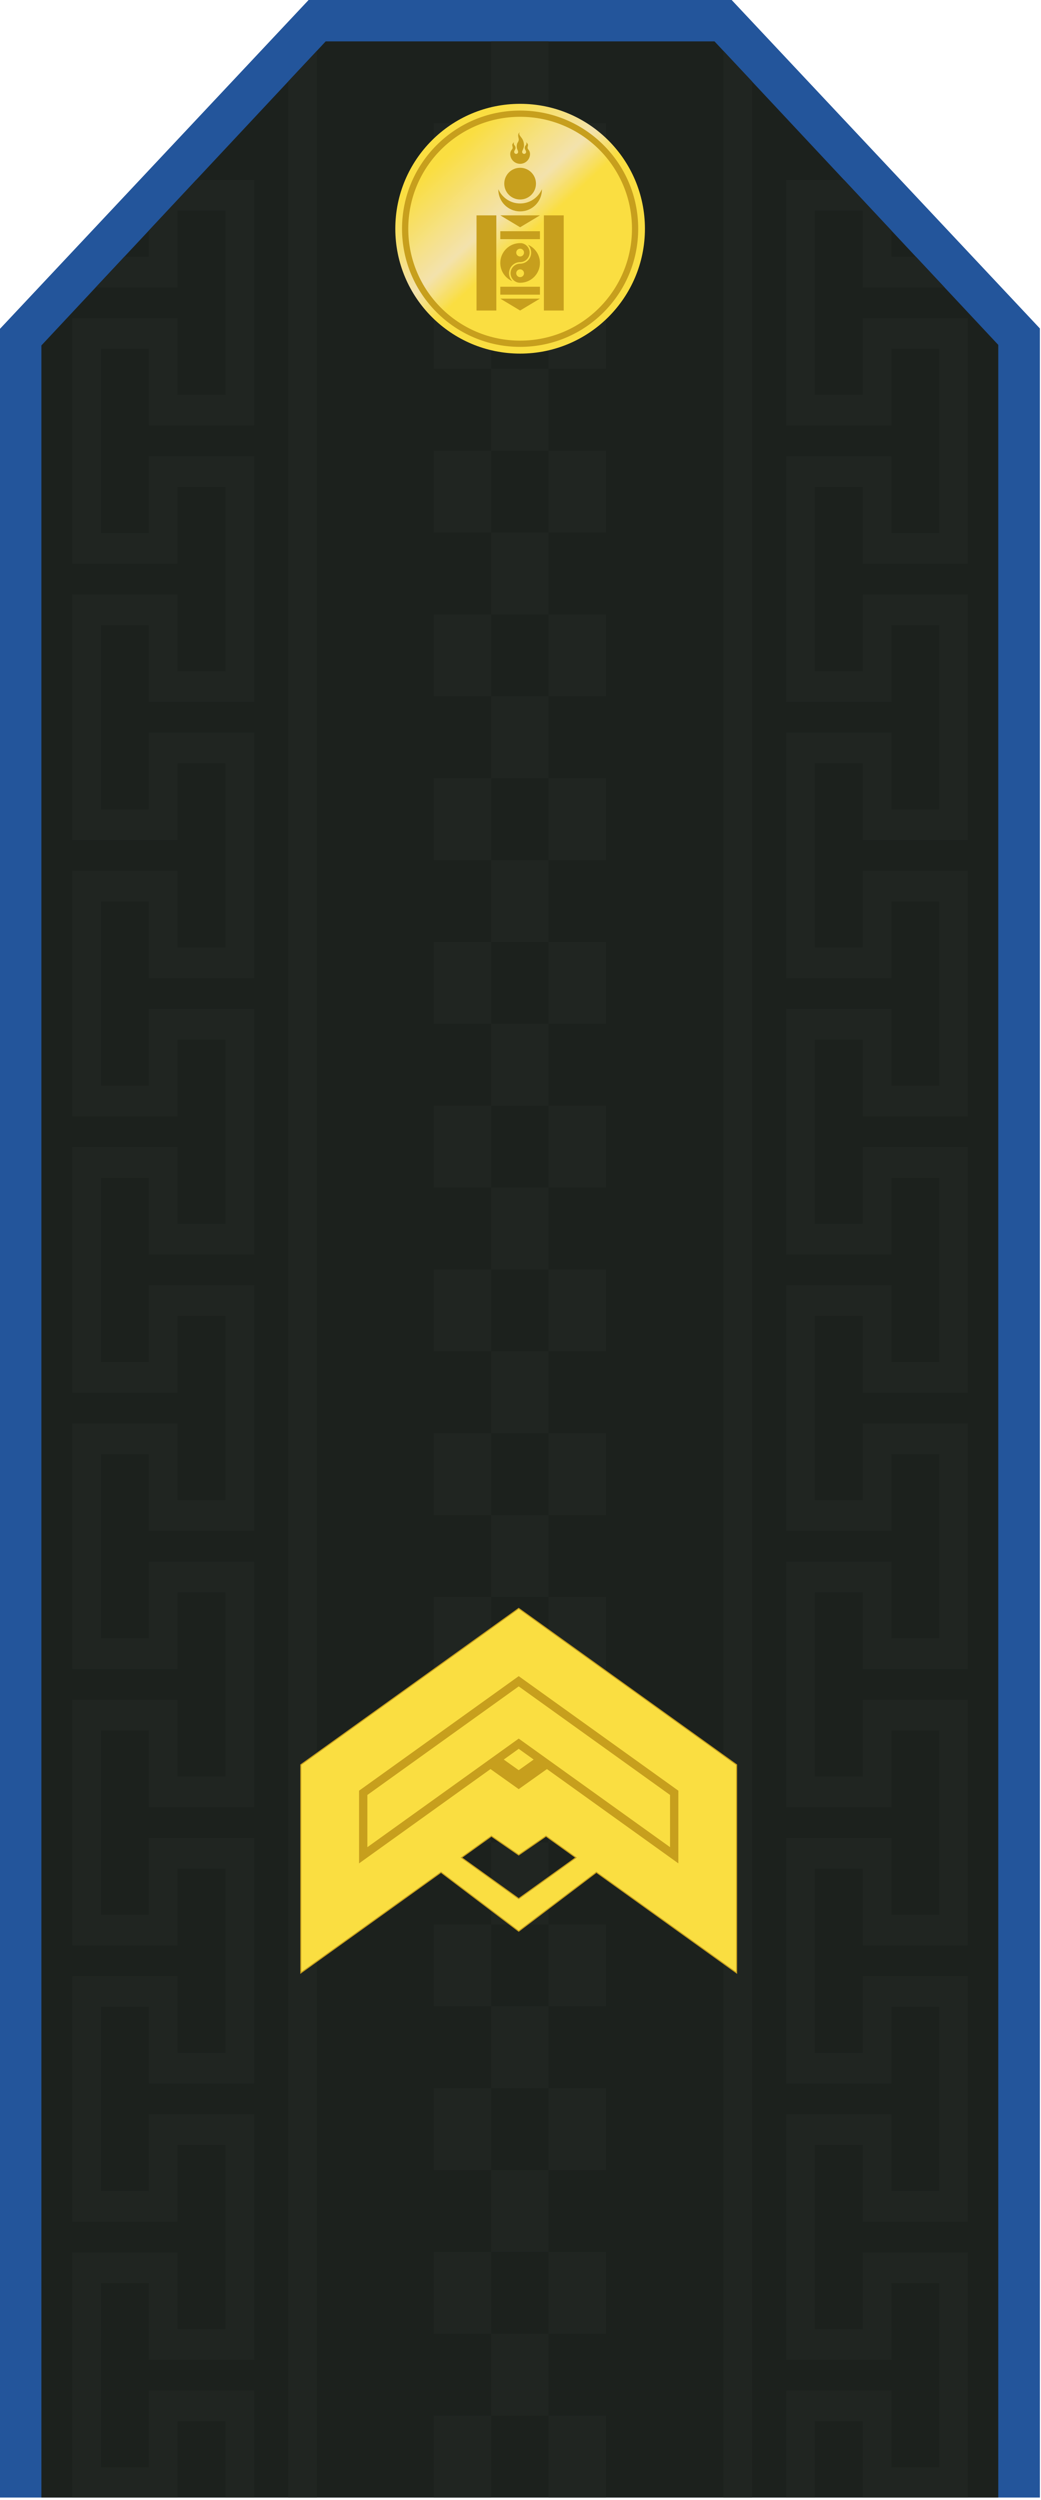 <?xml version="1.0" encoding="UTF-8" standalone="no"?>
<!-- Created with Inkscape (http://www.inkscape.org/) -->

<svg
   xmlns:dc="http://purl.org/dc/elements/1.1/"
   xmlns:cc="http://creativecommons.org/ns#"
   xmlns:rdf="http://www.w3.org/1999/02/22-rdf-syntax-ns#"
   xmlns:svg="http://www.w3.org/2000/svg"
   xmlns="http://www.w3.org/2000/svg"
   xmlns:xlink="http://www.w3.org/1999/xlink"
   xmlns:sodipodi="http://sodipodi.sourceforge.net/DTD/sodipodi-0.dtd"
   xmlns:inkscape="http://www.inkscape.org/namespaces/inkscape"
   width="50mm"
   height="120mm"
   viewBox="0 0 177.166 425.198"
   id="svg7823"
   version="1.1"
   inkscape:version="0.91 r13725"
   sodipodi:docname="Mongolian_Air force-JSG-service.svg">
  <defs
     id="defs7825">
    <linearGradient
       id="linearGradient1251">
      <stop
         style="stop-color:#fade41;stop-opacity:1;"
         offset="0"
         id="stop1247" />
      <stop
         id="stop1255"
         offset="0.352"
         style="stop-color:#fae8b1;stop-opacity:0.969" />
      <stop
         style="stop-color:#fade41;stop-opacity:1"
         offset="0.501"
         id="stop1259" />
      <stop
         style="stop-color:#fade41;stop-opacity:1"
         offset="1"
         id="stop1249" />
    </linearGradient>
    <linearGradient
       inkscape:collect="always"
       xlink:href="#linearGradient1251"
       id="linearGradient7088-19-1-9-2-7"
       gradientUnits="userSpaceOnUse"
       gradientTransform="matrix(0.86,0,0,0.86,702.402,-58.592)"
       x1="640.078"
       y1="453.367"
       x2="670.379"
       y2="486.567" />
  </defs>
  <sodipodi:namedview
     id="base"
     pagecolor="#ffffff"
     bordercolor="#666666"
     borderopacity="1.0"
     inkscape:pageopacity="0.0"
     inkscape:pageshadow="2"
     inkscape:zoom="2.8"
     inkscape:cx="64.324159"
     inkscape:cy="206.35802"
     inkscape:document-units="mm"
     inkscape:current-layer="g5227-8-6-4-6-3"
     showgrid="false"
     fit-margin-top="0"
     fit-margin-left="0"
     fit-margin-right="0"
     fit-margin-bottom="0"
     inkscape:window-width="1600"
     inkscape:window-height="838"
     inkscape:window-x="-8"
     inkscape:window-y="-8"
     inkscape:window-maximized="1" />
  <g
     inkscape:label="Layer 1"
     inkscape:groupmode="layer"
     id="layer1"
     transform="translate(97.516,-616.708)">
    <g
       transform="matrix(3.543,0,0,3.543,-1688.464,484.899)"
       style="display:inline"
       id="g13238">
      <g
         transform="matrix(0.282,0,0,0.282,486.918,26.043)"
         id="g5316-0-0-6-6-5"
         style="display:inline">
        <g
           id="g5227-8-6-4-6-3">
          <path
             sodipodi:nodetypes="ccccccc"
             style="display:inline;opacity:1;fill:#23559b;fill-opacity:1;stroke:none;stroke-width:2;stroke-miterlimit:4;stroke-dasharray:none;stroke-opacity:1"
             d="m -81.717,39.531 -52.637,56.049 0,369.148 177.165,0 0.001,-369.242 L -9.729,39.531 Z"
             id="rect4821-7-6-9-7-5-8-4-8-7-9-3-3"
             inkscape:connector-curvature="0" />
          <path
             style="opacity:1;fill:#1c211d;fill-opacity:1;stroke:none;stroke-width:2;stroke-miterlimit:4;stroke-dasharray:none;stroke-opacity:1"
             d="m -78.841,46.618 -48.426,51.759 0,366.35 162.992,0 0,-366.444 -48.338,-51.665 z"
             id="rect4821-7-6-9-7-5-2-4-7-0-7-7"
             inkscape:connector-curvature="0" />
          <path
             style="fill:#202521;fill-opacity:1;fill-rule:evenodd;stroke:none;stroke-width:0.938px;stroke-linecap:butt;stroke-linejoin:miter;stroke-opacity:1"
             d="m -11.105,48.231 0,416.498 4.89,0 0,-411.284 z"
             id="path1953-3-5-7-9-9-5"
             inkscape:connector-curvature="0" />
          <path
             style="fill:#202521;fill-opacity:1;fill-rule:evenodd;stroke:none;stroke-width:0.938px;stroke-linecap:butt;stroke-linejoin:miter;stroke-opacity:1"
             d="m -80.338,48.231 0,416.498 -4.89,0 0,-411.284 z"
             id="path1953-2-6-0-6-1-4-6"
             inkscape:connector-curvature="0" />
          <path
             inkscape:connector-curvature="0"
             style="fill:#202521;fill-opacity:1;fill-rule:evenodd;stroke:none;stroke-width:0.938px;stroke-linecap:butt;stroke-linejoin:miter;stroke-opacity:1"
             d="m -91.036,70.209 0,5.227 0,31.358 0,5.227 -4.889,0 -13.04,0 0,-5.227 0,-7.838 -8.15,0 0,31.358 8.15,0 0,-7.84 0,-5.227 4.89,0 8.15,0 4.889,0 0,5.227 0,31.358 0,5.227 -4.889,0 -13.04,0 0,-5.227 0,-7.838 -8.15,0 0,31.358 8.15,0 0,-7.84 0,-5.227 4.89,0 8.15,0 4.889,0 0,5.227 0,31.358 0,5.227 -4.889,0 -13.04,0 0,-5.227 0,-7.838 -8.15,0 0,31.358 8.15,0 0,-7.84 0,-5.227 4.89,0 8.15,0 4.889,0 0,5.227 0,31.358 0,5.227 -4.889,0 -13.04,0 0,-5.227 0,-7.838 -8.15,0 0,31.358 8.15,0 0,-7.84 0,-5.227 4.89,0 8.15,0 4.889,0 0,5.227 0,31.358 0,5.227 -4.889,0 -13.04,0 0,-5.227 0,-7.838 -8.15,0 0,31.358 8.15,0 0,-7.84 0,-5.227 4.89,0 8.15,0 4.889,0 0,5.227 0,31.358 0,5.227 -4.889,0 -13.04,0 0,-5.227 0,-7.838 -8.15,0 0,31.358 8.15,0 0,-7.84 0,-5.227 4.89,0 8.15,0 4.889,0 0,5.227 0,31.358 0,5.227 -4.889,0 -13.04,0 0,-5.227 0,-7.838 -8.15,0 0,31.358 8.15,0 0,-7.84 0,-5.227 4.89,0 8.15,0 4.889,0 0,5.227 0,31.358 0,5.227 -4.889,0 -8.15,0 -4.89,0 0,-5.227 0,-7.838 -8.15,0 0,31.358 8.15,0 0,-7.84 0,-5.227 4.89,0 8.15,0 4.889,0 0,5.227 0,12.98 -4.889,0 0,-12.98 -8.15,0 0,7.84 0,5.14 -17.929,0 0,-5.14 0,-31.358 0,-5.227 4.889,0 13.04,0 0,5.227 0,7.838 8.15,0 0,-31.358 -8.15,0 0,7.84 0,5.227 -13.04,0 -4.889,0 0,-5.227 0,-31.358 0,-5.227 4.889,0 13.04,0 0,5.227 0,7.838 8.15,0 0,-31.358 -8.15,0 0,7.84 0,5.227 -13.04,0 -4.889,0 0,-5.227 0,-31.358 0,-5.227 4.889,0 13.04,0 0,5.227 0,7.838 8.15,0 0,-31.358 -8.15,0 0,7.84 0,5.227 -13.04,0 -4.889,0 0,-5.227 0,-31.358 0,-5.227 4.889,0 13.04,0 0,5.227 0,7.838 8.15,0 0,-31.358 -8.15,0 0,7.84 0,5.227 -13.04,0 -4.889,0 0,-5.227 0,-31.358 0,-5.227 4.889,0 13.04,0 0,5.227 0,7.838 8.15,0 0,-31.358 -8.15,0 0,7.84 0,5.227 -13.04,0 -4.889,0 0,-5.227 0,-31.358 0,-5.227 4.889,0 13.04,0 0,5.227 0,7.838 8.15,0 0,-31.358 -8.15,0 0,7.84 0,5.227 -13.04,0 -4.889,0 0,-5.227 0,-31.358 0,-5.227 4.889,0 13.04,0 0,5.227 0,7.838 8.15,0 0,-31.358 -8.15,0 0,7.84 0,5.227 -13.04,0 -4.889,0 0,-5.227 0,-31.358 0,-5.227 4.889,0 13.04,0 0,5.227 0,7.838 8.15,0 0,-31.358 -8.15,0 0,7.84 0,5.227 -13.04,0 -0.908,0 4.89,-5.227 4.168,0 0,-4.455 8.057,-8.612 4.983,0 z"
             id="path3006-6-3-2-9-2-0-6-0" />
          <path
             style="opacity:1;fill:#202521;fill-opacity:1;stroke:none;stroke-width:2;stroke-miterlimit:4;stroke-dasharray:none;stroke-opacity:1"
             d="m -50.661,46.618 0,13.936 9.781,0 0,-13.936 z m 9.781,13.936 0,13.936 9.779,0 0,-13.936 z m 0,13.936 -9.781,0 0,13.938 9.781,0 z m 0,13.938 0,13.936 9.779,0 0,-13.936 z m 0,13.936 -9.781,0 0,13.938 9.781,0 z m 0,13.938 0,13.936 9.779,0 0,-13.936 z m 0,13.936 -9.781,0 0,13.938 9.781,0 z m 0,13.938 0,13.936 9.779,0 0,-13.936 z m 0,13.936 -9.781,0 0,13.938 9.781,0 z m 0,13.938 0,13.936 9.779,0 0,-13.936 z m 0,13.936 -9.781,0 0,13.938 9.781,0 z m 0,13.938 0,13.936 9.779,0 0,-13.936 z m 0,13.936 -9.781,0 0,13.938 9.781,0 z m 0,13.938 0,13.936 9.779,0 0,-13.936 z m 0,13.936 -9.781,0 0,13.938 9.781,0 z m 0,13.938 0,13.936 9.779,0 0,-13.936 z m 0,13.936 -9.781,0 0,13.938 9.781,0 z m 0,13.938 0,13.936 9.779,0 0,-13.936 z m 0,13.936 -9.781,0 0,13.938 9.781,0 z m 0,13.938 0,13.936 9.779,0 0,-13.936 z m 0,13.936 -9.781,0 0,13.936 9.781,0 z m 0,13.936 0,13.938 9.779,0 0,-13.938 z m 0,13.938 -9.781,0 0,13.936 9.781,0 z m 0,13.936 0,13.938 9.779,0 0,-13.938 z m 0,13.938 -9.781,0 0,13.936 9.781,0 z m 0,13.936 0,13.938 9.779,0 0,-13.938 z m 0,13.938 -9.781,0 0,13.936 9.781,0 z m 0,13.936 0,13.938 9.779,0 0,-13.938 z m 0,13.938 -9.781,0 0,13.936 9.781,0 z m 0,13.936 0,13.938 9.779,0 0,-13.938 z m -9.781,0 -9.779,0 0,13.938 9.779,0 z m 0,-13.936 0,-13.938 -9.779,0 0,13.938 z m 0,-27.874 0,-13.938 -9.779,0 0,13.938 z m 0,-27.874 0,-13.938 -9.779,0 0,13.938 z m 0,-27.874 0,-13.938 -9.779,0 0,13.938 z m 0,-27.874 0,-13.936 -9.779,0 0,13.936 z m 0,-27.874 0,-13.936 -9.779,0 0,13.936 z m 0,-27.874 0,-13.936 -9.779,0 0,13.936 z m 0,-27.874 0,-13.936 -9.779,0 0,13.936 z m 0,-27.874 0,-13.936 -9.779,0 0,13.936 z m 0,-27.874 0,-13.936 -9.779,0 0,13.936 z m 0,-27.874 0,-13.936 -9.779,0 0,13.936 z m 0,-27.874 0,-13.936 -9.779,0 0,13.936 z m 0,-27.874 0,-13.936 -9.779,0 0,13.936 z m 0,-27.874 0,-13.936 -9.779,0 0,13.936 z"
             id="rect4821-7-6-9-5-7-2-3-3-0"
             inkscape:connector-curvature="0" />
          <path
             style="fill:#202521;fill-opacity:1;fill-rule:evenodd;stroke:none;stroke-width:0.938px;stroke-linecap:butt;stroke-linejoin:miter;stroke-opacity:1"
             d="m -0.412,70.209 0,5.227 0,31.358 0,5.227 4.889,0 13.04,0 0,-5.227 0,-7.838 8.15,0 0,31.358 -8.15,0 0,-7.84 0,-5.227 -4.89,0 -8.15,0 -4.889,0 0,5.227 0,31.358 0,5.227 4.889,0 13.04,0 0,-5.227 0,-7.838 8.15,0 0,31.358 -8.15,0 0,-7.84 0,-5.227 -4.89,0 -8.15,0 -4.889,0 0,5.227 0,31.358 0,5.227 4.889,0 13.04,0 0,-5.227 0,-7.838 8.15,0 0,31.358 -8.15,0 0,-7.84 0,-5.227 -4.89,0 -8.15,0 -4.889,0 0,5.227 0,31.358 0,5.227 4.889,0 13.04,0 0,-5.227 0,-7.838 8.15,0 0,31.358 -8.15,0 0,-7.84 0,-5.227 -4.89,0 -8.15,0 -4.889,0 0,5.227 0,31.358 0,5.227 4.889,0 13.04,0 0,-5.227 0,-7.838 8.15,0 0,31.358 -8.15,0 0,-7.84 0,-5.227 -4.89,0 -8.15,0 -4.889,0 0,5.227 0,31.358 0,5.227 4.889,0 13.04,0 0,-5.227 0,-7.838 8.15,0 0,31.358 -8.15,0 0,-7.84 0,-5.227 -4.89,0 -8.15,0 -4.889,0 0,5.227 0,31.358 0,5.227 4.889,0 13.04,0 0,-5.227 0,-7.838 8.15,0 0,31.358 -8.15,0 0,-7.84 0,-5.227 -4.89,0 -8.15,0 -4.889,0 0,5.227 0,31.358 0,5.227 4.889,0 8.15,0 4.89,0 0,-5.227 0,-7.838 8.15,0 0,31.358 -8.15,0 0,-7.84 0,-5.227 -4.89,0 -8.15,0 -4.889,0 0,5.227 0,12.98 4.889,0 0,-12.98 8.15,0 0,7.84 0,5.141 17.929,0 0,-5.141 0,-31.358 0,-5.227 -4.889,0 -13.04,0 0,5.227 0,7.838 -8.15,0 0,-31.358 8.15,0 0,7.84 0,5.227 13.04,0 4.889,0 0,-5.227 0,-31.358 0,-5.227 -4.889,0 -13.04,0 0,5.227 0,7.838 -8.15,0 0,-31.358 8.15,0 0,7.84 0,5.227 13.04,0 4.889,0 0,-5.227 0,-31.358 0,-5.227 -4.889,0 -13.04,0 0,5.227 0,7.838 -8.15,0 0,-31.358 8.15,0 0,7.84 0,5.227 13.04,0 4.889,0 0,-5.227 0,-31.358 0,-5.227 -4.889,0 -13.04,0 0,5.227 0,7.838 -8.15,0 0,-31.358 8.15,0 0,7.84 0,5.227 13.04,0 4.889,0 0,-5.227 0,-31.358 0,-5.227 -4.889,0 -13.04,0 0,5.227 0,7.838 -8.15,0 0,-31.358 8.15,0 0,7.84 0,5.227 13.04,0 4.889,0 0,-5.227 0,-31.358 0,-5.227 -4.889,0 -13.04,0 0,5.227 0,7.838 -8.15,0 0,-31.358 8.15,0 0,7.84 0,5.227 13.04,0 4.889,0 0,-5.227 0,-31.358 0,-5.227 -4.889,0 -13.04,0 0,5.227 0,7.838 -8.15,0 0,-31.358 8.15,0 0,7.84 0,5.227 13.04,0 4.889,0 0,-5.227 0,-31.358 0,-5.227 -4.889,0 -13.04,0 0,5.227 0,7.838 -8.15,0 0,-31.358 8.15,0 0,7.84 0,5.227 13.04,0 0.908,0 -4.89,-5.227 -4.168,0 0,-4.455 -8.057,-8.612 -4.983,0 z"
             id="path3006-6-9-9-9-7-3-54"
             inkscape:connector-curvature="0" />
        </g>
        <g
           style="display:inline"
           id="g1996-6-4-3-30-0-9"
           transform="translate(-1310.292,-265.91)">
          <circle
             r="21.26"
             cy="344.417"
             cx="1264.568"
             id="path1378-2-6-8-3-9-0-6"
             style="opacity:1;fill:url(#linearGradient7088-19-1-9-2-7);fill-opacity:1;stroke:none;stroke-width:0.177;stroke-linecap:butt;stroke-linejoin:miter;stroke-miterlimit:4;stroke-dasharray:none;stroke-dashoffset:0;stroke-opacity:1;paint-order:normal" />
          <circle
             r="19.583"
             cy="344.417"
             cx="1264.568"
             id="path1378-4-0-3-7-6-7-4-1"
             style="opacity:1;fill:none;fill-opacity:1;stroke:#c79f1d;stroke-width:1.063;stroke-linecap:butt;stroke-linejoin:miter;stroke-miterlimit:4;stroke-dasharray:none;stroke-dashoffset:0;stroke-opacity:1;paint-order:normal" />
          <g
             id="g2555-88-79-3-8-8-69"
             transform="matrix(0.675,0,0,0.675,1239.603,323.77)"
             style="fill:#c79f1d;fill-opacity:1;stroke-width:25.253">
            <path
               inkscape:connector-curvature="0"
               id="circle2461-2-62-7-7-1-2"
               d="m 36.985,34.222 c -2.759,0 -5,2.241 -5,5 0,2.069 1.258,3.844 3.051,4.604 -0.525,-0.509 -0.85,-1.222 -0.85,-2.01 0,-1.541 1.247,-2.793 2.787,-2.799 0.004,0 0.008,2e-5 0.012,0 1.323,-0.007 2.394,-1.082 2.394,-2.406 0,-1.191 -0.868,-2.181 -2.004,-2.373 -0.129,-0.01 -0.258,-0.015 -0.39,-0.015 z m 1.955,0.396 c 0.514,0.508 0.832,1.213 0.832,1.992 0,1.541 -1.247,2.793 -2.787,2.799 -0.004,1.7e-5 -0.008,0 -0.012,0 -1.323,0.007 -2.394,1.082 -2.394,2.406 -1e-5,1.267 0.982,2.307 2.225,2.4 0.06,0.002 0.121,0.003 0.181,0.003 2.759,0 5,-2.237 5,-4.997 0,-2.066 -1.256,-3.843 -3.045,-4.604 z m -1.955,1.01 c 0.542,-10e-7 0.982,0.44 0.982,0.982 -1e-5,0.542 -0.44,0.982 -0.982,0.982 -0.542,-1e-6 -0.982,-0.44 -0.982,-0.982 -10e-6,-0.542 0.44,-0.982 0.982,-0.982 z m 0,5.206 c 0.542,-10e-7 0.982,0.44 0.982,0.982 -1e-5,0.542 -0.44,0.982 -0.982,0.982 -0.542,-10e-7 -0.982,-0.44 -0.982,-0.982 -10e-6,-0.542 0.44,-0.982 0.982,-0.982 z"
               style="fill:#c79f1d;fill-opacity:1;stroke-width:25.253" />
            <path
               inkscape:connector-curvature="0"
               id="lower_bow_of_crescent-9-6-2-4-6-1"
               transform="scale(0.1,0.1)"
               d="m 314.875,206.25 c -0.006,0.322 -0.031,0.646 -0.031,0.969 0,30.36 24.64,55 55,55 30.36,0 55,-24.64 55,-55 0,-0.323 -0.026,-0.647 -0.031,-0.969 -9.274,21.161 -30.397,35.969 -54.969,35.969 -24.573,0 -45.695,-14.806 -54.969,-35.969 z"
               style="fill:#c79f1d;fill-opacity:1;stroke-width:25.253" />
            <circle
               transform="translate(16.985,0.221)"
               id="upper_circle-7-9-5-8-9-2-0"
               cx="20"
               cy="19"
               r="4"
               style="fill:#c79f1d;fill-opacity:1;stroke-width:25.253" />
            <path
               inkscape:connector-curvature="0"
               id="flame-0-88-6-5-3-8"
               d="m 36.888,6.268 c -0.761,0.552 -0.191,1.441 -0.247,1.915 -0.06,0.511 -0.315,0.615 -0.43,1.032 -0.146,0.53 -0.074,1.078 0.034,1.296 0.099,0.198 0.171,0.37 0.206,0.522 0.003,0.012 0.009,0.023 0.011,0.034 8.11e-4,0.003 -7.69e-4,0.009 0,0.011 2.55e-4,0.002 -2.48e-4,0.004 0,0.006 0.001,0.004 0.005,0.007 0.006,0.011 0.002,0.008 0.004,0.015 0.006,0.023 4.15e-4,0.002 -3.91e-4,0.004 0,0.006 2.84e-4,0.002 -2.61e-4,0.003 0,0.006 2.92e-4,0.002 -2.77e-4,0.004 0,0.006 0.005,0.027 0.011,0.052 0.011,0.08 2.16e-4,0.277 -0.228,0.505 -0.505,0.505 -0.277,2e-6 -0.499,-0.228 -0.499,-0.505 -3e-6,-0.004 -1.04e-4,-0.007 0,-0.011 1.07e-4,-0.004 -2.12e-4,-0.007 0,-0.011 2.35e-4,-0.005 0.005,-0.007 0.006,-0.011 9.9e-5,-0.001 -1.08e-4,-0.004 0,-0.006 1.62e-4,-0.003 -2.05e-4,-0.009 0,-0.011 2.13e-4,-0.002 -2.38e-4,-0.004 0,-0.006 2.48e-4,-0.003 -2.9e-4,-0.003 0,-0.006 5.29e-4,-0.004 -6.29e-4,-0.007 0,-0.011 9.91e-4,-0.008 0.004,-0.015 0.006,-0.023 4.15e-4,-0.002 -4.4e-4,-0.004 0,-0.006 2.43e-4,-0.001 -2.51e-4,-0.004 0,-0.006 3.73e-4,-0.002 -3.87e-4,-0.004 0,-0.006 5.23e-4,-0.003 0.005,-0.003 0.006,-0.006 5.14e-4,-0.002 -5.37e-4,-0.004 0,-0.006 0.001,-0.005 0.004,-0.012 0.006,-0.017 3.56e-4,-0.001 -3.65e-4,-0.005 0,-0.006 10e-4,-0.004 0.005,-0.008 0.006,-0.011 0.001,-0.004 -0.001,-0.013 0,-0.017 0.08,-0.259 0.316,-0.492 0.315,-0.831 -0.001,-0.449 -0.304,-0.674 -0.373,-0.814 -0.048,-0.099 -0.127,-0.375 -0.011,-0.654 -0.212,0.26 -0.449,0.459 -0.447,0.745 10e-4,0.214 0.12,0.428 0.109,0.74 -0.013,0.361 -0.598,0.592 -0.619,1.497 0,1.382 1.118,2.5 2.5,2.5 1.382,0 2.5,-1.118 2.5,-2.5 -0.021,-0.904 -0.606,-1.135 -0.619,-1.497 -0.011,-0.311 0.108,-0.526 0.109,-0.74 0.001,-0.286 -0.236,-0.485 -0.447,-0.745 0.116,0.278 0.037,0.555 -0.011,0.654 -0.068,0.14 -0.372,0.365 -0.373,0.814 -8.15e-4,0.339 0.235,0.572 0.315,0.831 5.74e-4,0.002 -5.62e-4,0.004 0,0.006 3.89e-4,0.001 -3.8e-4,0.004 0,0.006 6.77e-4,0.002 -6.55e-4,0.004 0,0.006 0.001,0.004 0.005,0.008 0.006,0.011 0.002,0.008 0.004,0.015 0.006,0.023 0.003,0.01 0.004,0.018 0.006,0.029 8.95e-4,0.005 0.005,0.012 0.006,0.017 0.002,0.01 -10e-4,0.019 0,0.029 4.11e-4,0.005 -2.37e-4,0.012 0,0.017 3.63e-4,0.005 0.005,0.007 0.006,0.011 2.5e-5,0.001 -1.5e-5,0.004 0,0.006 7.8e-5,0.002 -5.4e-5,0.004 0,0.006 1.04e-4,0.004 3e-6,0.007 0,0.011 2.16e-4,0.277 -0.222,0.505 -0.499,0.505 -0.216,2e-6 -0.4,-0.141 -0.47,-0.333 -5.62e-4,-0.002 5.47e-4,-0.004 0,-0.006 -0.019,-0.052 -0.034,-0.108 -0.034,-0.166 -2.4e-5,-0.03 0.006,-0.057 0.011,-0.086 7.32e-4,-0.004 -8.31e-4,-0.007 0,-0.011 0.001,-0.006 0.004,-0.011 0.006,-0.017 9.19e-4,-0.005 0.005,-0.012 0.006,-0.017 0.001,-0.004 -0.001,-0.013 0,-0.017 0.001,-0.005 0.004,-0.006 0.006,-0.011 0.002,-0.006 0.004,-0.011 0.006,-0.017 4.37e-4,-0.002 -4.46e-4,-0.004 0,-0.006 0.048,-0.179 0.15,-0.343 0.195,-0.464 0.081,-0.218 0.249,-0.576 0.247,-1.032 C 37.958,9.191 37.877,8.42 37.455,7.822 37.118,7.343 36.9,7.138 36.785,6.83 36.726,6.672 36.772,6.469 36.888,6.268 Z"
               style="fill:#c79f1d;fill-opacity:1;stroke-width:25.253" />
            <rect
               id="left_beam-9-8-0-7-3-1"
               x="25.985"
               y="27.221"
               width="5"
               height="24"
               style="fill:#c79f1d;fill-opacity:1;stroke-width:25.253" />
            <rect
               id="right_beam-5-1-7-1-44-2-8"
               x="42.985"
               y="27.221"
               width="5"
               height="24"
               style="fill:#c79f1d;fill-opacity:1;stroke-width:25.253" />
            <path
               inkscape:connector-curvature="0"
               id="upper_triangle-5-5-05-6-1-3-1"
               d="m 31.985,27.221 10,0 -5,3"
               style="fill:#c79f1d;fill-opacity:1;stroke-width:25.253" />
            <rect
               id="upper_crossbeam-7-1-2-6-1-2"
               x="31.985"
               y="31.221"
               width="10"
               height="2"
               style="fill:#c79f1d;fill-opacity:1;stroke-width:25.253" />
            <rect
               id="lower_crossbeam-0-9-9-6-5-8-6"
               x="31.985"
               y="45.221"
               width="10"
               height="2"
               style="fill:#c79f1d;fill-opacity:1;stroke-width:25.253" />
            <path
               inkscape:connector-curvature="0"
               id="lower_triangle-52-7-8-9-7-1"
               d="m 31.985,48.221 10,0 -5,3"
               style="fill:#c79f1d;fill-opacity:1;stroke-width:25.253" />
          </g>
        </g>
      </g>
      <g
         id="g13226">
        <g
           style="display:inline;stroke:#9a9a9a;stroke-opacity:1"
           id="g4050-8-5-5-1-6-5"
           transform="matrix(0.282,0,0,0.282,462.944,-159.47)">
          <path
             id="path4948-8-0-1-0-8-9-9-1-1-8"
             d="m 39.049,971.218 -37.115,26.614 0,35.433 23.882,-17.126 13.233,10.027 13.233,-10.027 23.882,17.126 0,-35.433 z m -4.651,38.767 4.651,3.204 4.651,-3.204 5.096,3.653 -9.747,6.989 -9.745,-6.989 z"
             style="fill:#fade41;fill-opacity:1;fill-rule:evenodd;stroke:#c79f1d;stroke-width:0.177;stroke-linecap:butt;stroke-linejoin:miter;stroke-miterlimit:4;stroke-dasharray:none;stroke-opacity:1"
             inkscape:connector-curvature="0" />
          <path
             sodipodi:nodetypes="cccccccc"
             inkscape:connector-curvature="0"
             id="path4264-3-7-8-2-0-4-2-2"
             d="m 39.05,1001.223 4.286,-3.048 0,-1.706 -4.286,3.048 -4.286,-3.048 0,0 0,1.706 z"
             style="display:inline;fill:#c79f1d;fill-opacity:1;fill-rule:evenodd;stroke:#c79f1d;stroke-width:1.24;stroke-linecap:butt;stroke-linejoin:miter;stroke-miterlimit:4;stroke-dasharray:none;stroke-opacity:1;paint-order:normal" />
          <path
             sodipodi:nodetypes="cccccccc"
             inkscape:connector-curvature="0"
             id="path4264-3-95-6-4-6-4-3"
             d="m 39.05,983.619 -26.486,18.992 0,10.63 26.486,-18.992 26.486,18.992 0,0 0,-10.63 z"
             style="fill:#fade41;fill-opacity:1;fill-rule:evenodd;stroke:#c79f1d;stroke-width:1.417;stroke-linecap:butt;stroke-linejoin:miter;stroke-miterlimit:4;stroke-dasharray:none;stroke-opacity:1;paint-order:normal" />
        </g>
      </g>
    </g>
  </g>
</svg>
